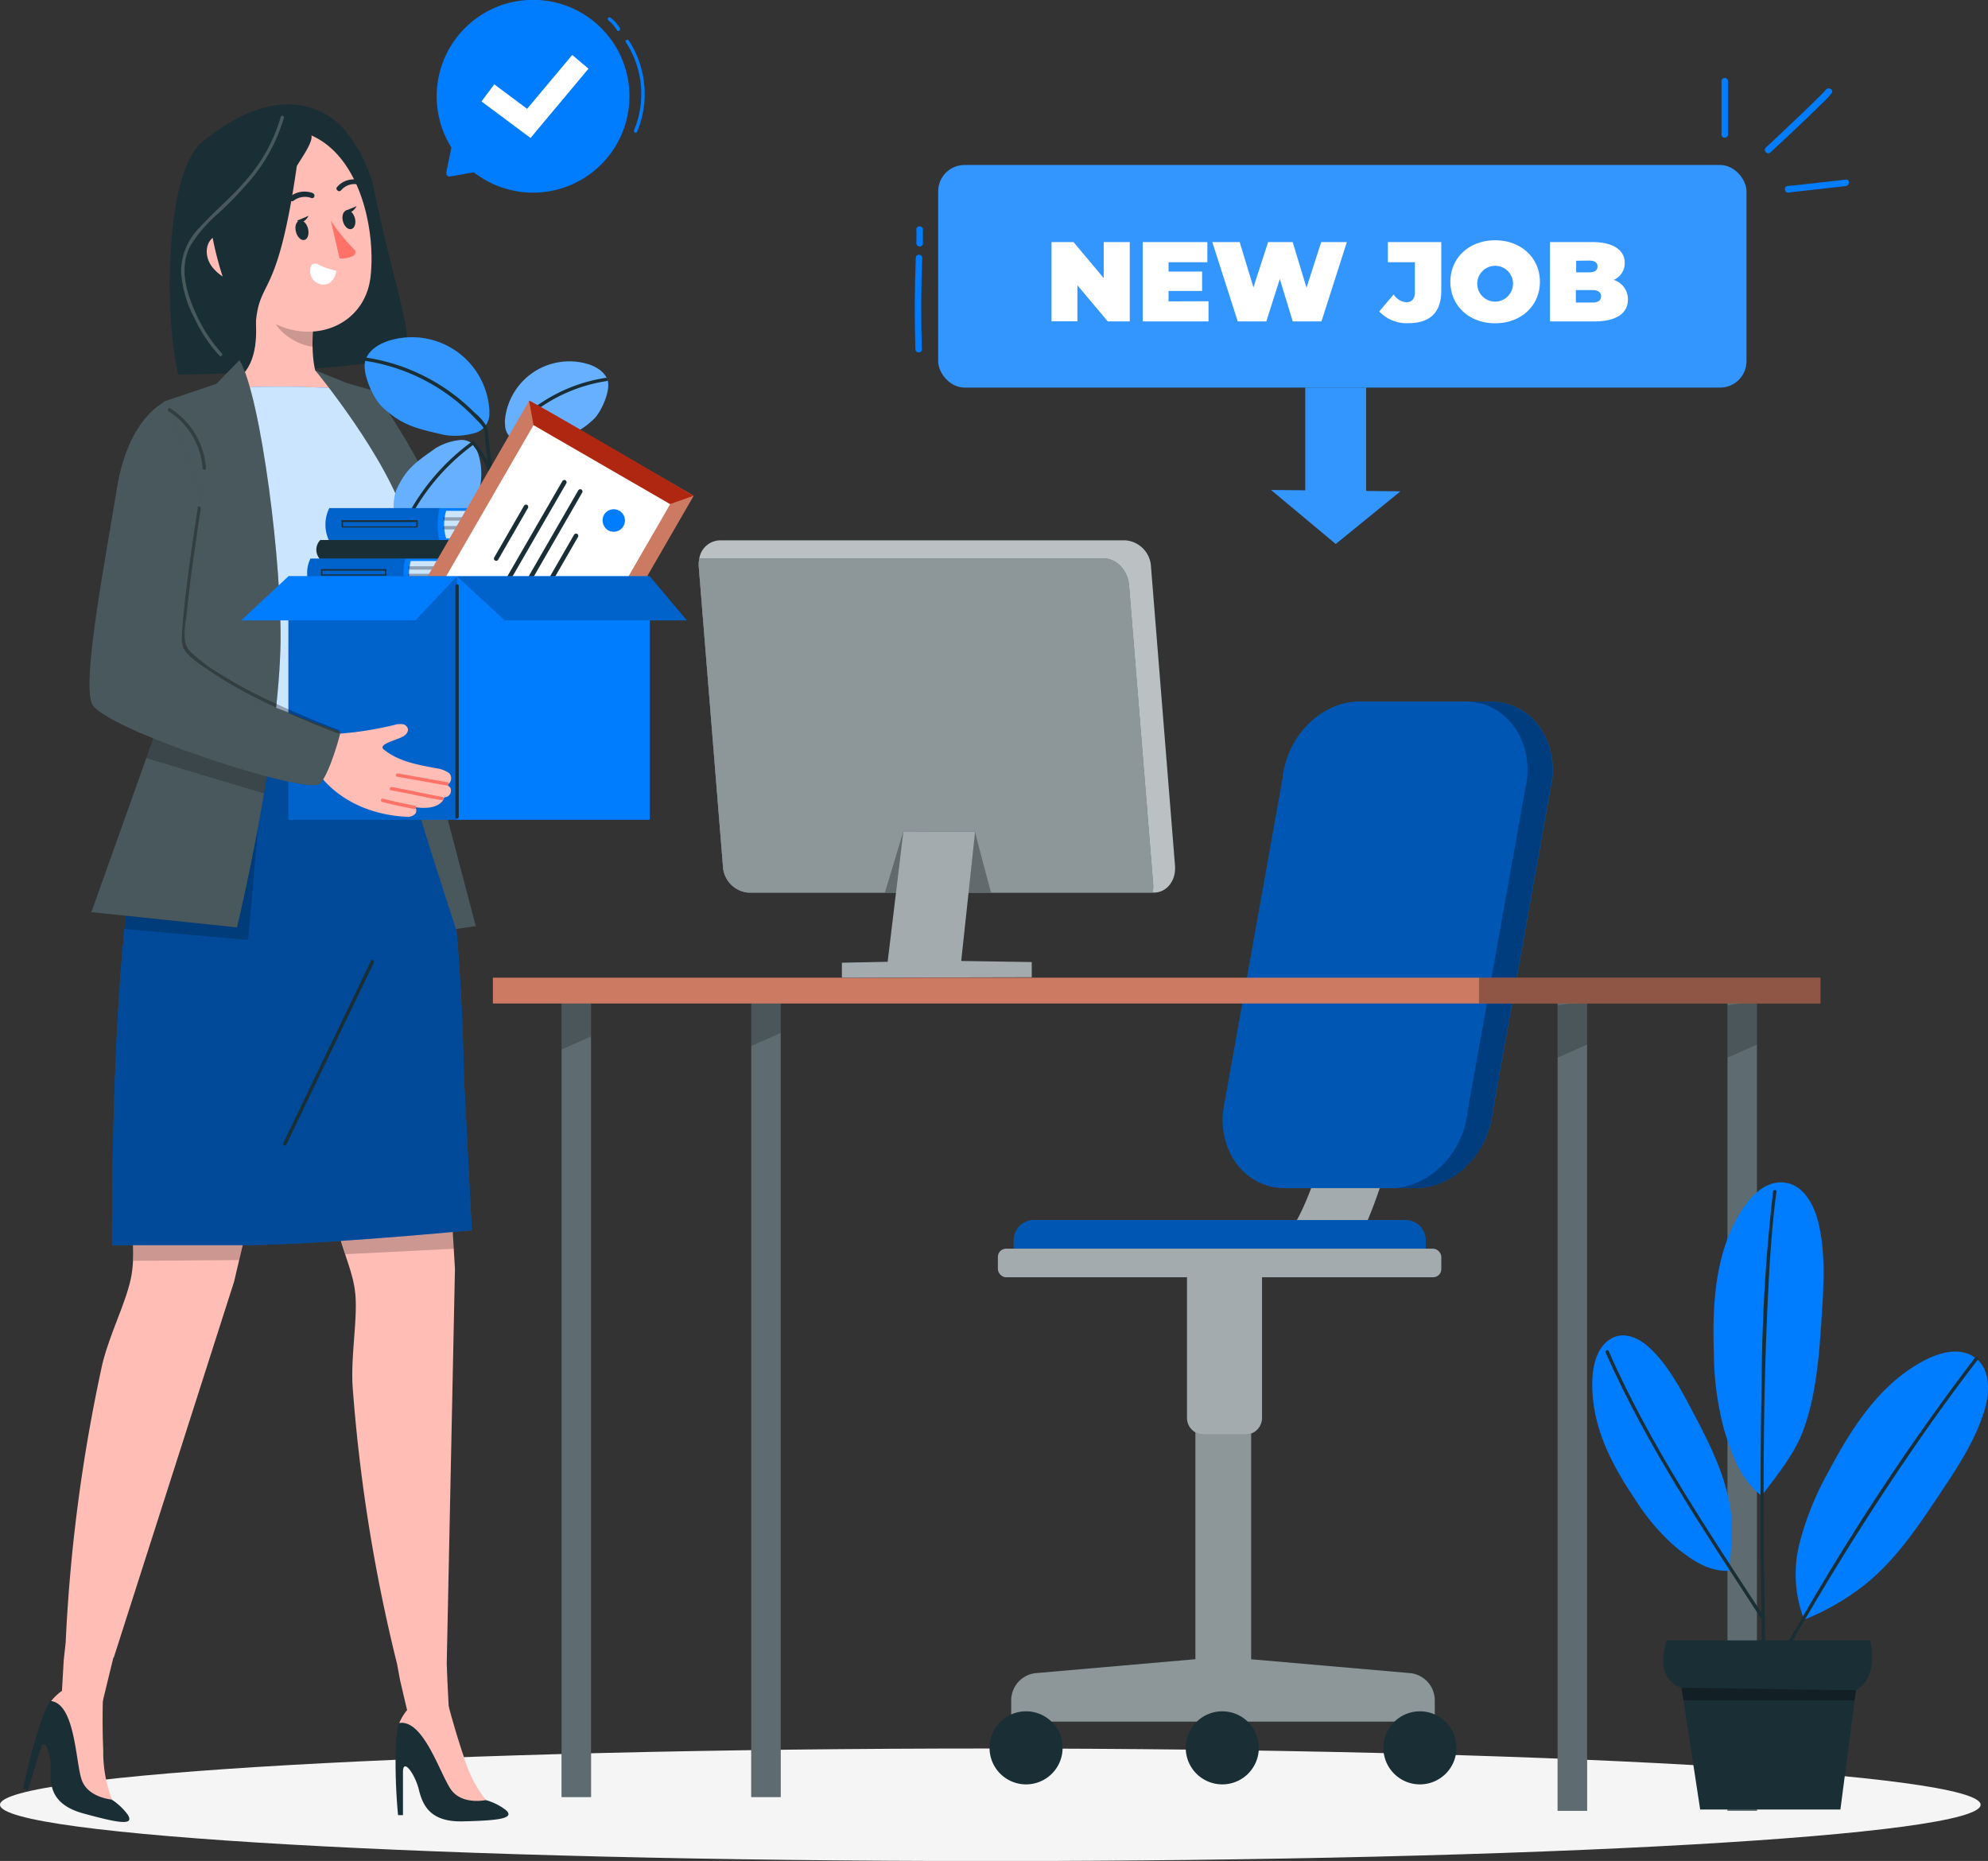 <svg xmlns="http://www.w3.org/2000/svg" viewBox="0 0 307.5 287.81"><rect x="0" y="0" width="307.5" height="287.81" fill="#333333" stroke="none"/><g id="Layer_8" data-name="Layer 8"><path d="M404.61,389c0,4.81-68.58,8.71-153.18,8.71S98.25,393.79,98.25,389s68.58-8.7,153.18-8.7S404.61,384.18,404.61,389Z" transform="translate(-98.25 -109.88)" fill="#f5f5f5"/><path d="M364.53,122.31v8.49a.52.52,0,0,0,1,0v-8.49a.52.52,0,0,0-1,0Z" transform="translate(-98.25 -109.88)" fill="#007cff"/><path d="M372.1,133.45c2.69-2.5,5.38-5,8-7.6a12.58,12.58,0,0,0,1.46-1.55c.4-.54-.51-1.06-.9-.52.09-.14,0,0-.09.09s-.19.21-.28.31c-.25.27-.51.52-.77.78l-2.27,2.21c-1.58,1.52-3.18,3-4.78,4.53l-1.09,1c-.49.46.25,1.2.74.74Z" transform="translate(-98.25 -109.88)" fill="#007cff"/><path d="M375.35,138.57l-.65.09c-.57.08-.44,1.09.14,1l8.9-1c.66-.07.67-1.12,0-1l-8.9,1,.14,1,.65-.09c.66-.1.38-1.1-.28-1Z" transform="translate(-98.25 -109.88)" fill="#007cff"/><path d="M309.57,240.45s-2.66,53.36-14.15,62.54h12.29s11-18.17,11.77-62.54Z" transform="translate(-98.25 -109.88)" fill="#1a2e35"/><path d="M309.57,240.45s-2.66,53.36-14.15,62.54h12.29s11-18.17,11.77-62.54Z" transform="translate(-98.25 -109.88)" fill="#fff" opacity="0.6" style="isolation:isolate"/><path d="M255,298.57h63.74a0,0,0,0,1,0,0v5.72a3.13,3.13,0,0,1-3.13,3.13H258.15a3.13,3.13,0,0,1-3.13-3.13v-5.72A0,0,0,0,1,255,298.57Z" transform="translate(475.54 496.11) rotate(180)" fill="#007cff"/><path d="M255,298.57h63.74a0,0,0,0,1,0,0v5.72a3.13,3.13,0,0,1-3.13,3.13H258.15a3.13,3.13,0,0,1-3.13-3.13v-5.72A0,0,0,0,1,255,298.57Z" transform="translate(475.54 496.11) rotate(180)" opacity="0.3" style="isolation:isolate"/><path d="M316.36,368.64l-24.58-2.14V327.82h-8.63v38.67l-24.66,2.15a4.24,4.24,0,0,0-3.83,4.23v3.27h65.52v-3.27A4.24,4.24,0,0,0,316.36,368.64Z" transform="translate(-98.25 -109.88)" fill="#1a2e35"/><path d="M316.36,368.64l-24.58-2.14V327.82h-8.63v38.67l-24.66,2.15a4.24,4.24,0,0,0-3.83,4.23v3.27h65.52v-3.27A4.24,4.24,0,0,0,316.36,368.64Z" transform="translate(-98.25 -109.88)" fill="#fff" opacity="0.5" style="isolation:isolate"/><path d="M262.61,380.2a5.65,5.65,0,1,1-5.65-5.65A5.65,5.65,0,0,1,262.61,380.2Z" transform="translate(-98.25 -109.88)" fill="#1a2e35"/><path d="M312.23,380.2a5.65,5.65,0,1,0,5.65-5.65A5.65,5.65,0,0,0,312.23,380.2Z" transform="translate(-98.25 -109.88)" fill="#1a2e35"/><path d="M281.66,380.2a5.65,5.65,0,1,0,5.65-5.65A5.65,5.65,0,0,0,281.66,380.2Z" transform="translate(-98.25 -109.88)" fill="#1a2e35"/><path d="M183.6,194.41h11.61a0,0,0,0,1,0,0v24.88a2.58,2.58,0,0,1-2.58,2.58h-6.45a2.58,2.58,0,0,1-2.58-2.58V194.41A0,0,0,0,1,183.6,194.41Z" fill="#1a2e35"/><path d="M183.6,194.41h11.61a0,0,0,0,1,0,0v24.88a2.58,2.58,0,0,1-2.58,2.58h-6.45a2.58,2.58,0,0,1-2.58-2.58V194.41A0,0,0,0,1,183.6,194.41Z" fill="#fff" opacity="0.6" style="isolation:isolate"/><rect x="252.6" y="302.99" width="68.59" height="4.42" rx="1.26" transform="translate(475.54 500.53) rotate(180)" fill="#1a2e35"/><rect x="252.6" y="302.99" width="68.59" height="4.42" rx="1.26" transform="translate(475.54 500.53) rotate(180)" fill="#fff" opacity="0.6" style="isolation:isolate"/><path d="M317.22,293.63H297c-5.93,0-10.21-5.33-9.56-11.91l9.2-51.43c.65-6.58,6-11.91,11.91-11.91h20.24c5.93,0,10.22,5.33,9.57,11.91l-9.2,51.43C328.48,288.3,323.15,293.63,317.22,293.63Z" transform="translate(-98.25 -109.88)" fill="#007cff"/><path d="M317.22,293.63H297c-5.93,0-10.21-5.33-9.56-11.91l9.2-51.43c.65-6.58,6-11.91,11.91-11.91h20.24c5.93,0,10.22,5.33,9.57,11.91l-9.2,51.43C328.48,288.3,323.15,293.63,317.22,293.63Z" transform="translate(-98.25 -109.88)" opacity="0.3" style="isolation:isolate"/><path d="M328.76,218.38H324.9c5.93,0,10.21,5.33,9.56,11.91l-9.2,51.43c-.65,6.58-6,11.91-11.91,11.91h3.87c5.93,0,11.26-5.33,11.91-11.91l9.2-51.43C339,223.71,334.69,218.38,328.76,218.38Z" transform="translate(-98.25 -109.88)" opacity="0.3" style="isolation:isolate"/><rect x="116.2" y="152.03" width="4.56" height="125.9" fill="#1a2e35" style="isolation:isolate"/><rect x="116.2" y="152.03" width="4.56" height="125.9" fill="#fff" opacity="0.3" style="isolation:isolate"/><polygon points="116.2 153.69 116.2 161.79 120.76 159.75 120.76 153 116.2 153.69" opacity="0.2"/><rect x="86.86" y="152.03" width="4.56" height="125.9" fill="#1a2e35" style="isolation:isolate"/><rect x="86.86" y="152.03" width="4.56" height="125.9" fill="#fff" opacity="0.3" style="isolation:isolate"/><polygon points="86.86 154.23 86.86 162.33 91.43 160.29 91.43 153.54 86.86 154.23" opacity="0.2"/><rect x="240.93" y="152.03" width="4.56" height="128.03" fill="#1a2e35" style="isolation:isolate"/><rect x="240.93" y="152.03" width="4.56" height="128.03" fill="#fff" opacity="0.3" style="isolation:isolate"/><polygon points="240.93 155.48 240.93 163.59 245.5 161.55 245.5 154.79 240.93 155.48" opacity="0.2"/><rect x="267.2" y="152.03" width="4.56" height="128.03" fill="#1a2e35" style="isolation:isolate"/><rect x="267.2" y="152.03" width="4.56" height="128.03" fill="#fff" opacity="0.3" style="isolation:isolate"/><polygon points="267.2 155.48 267.2 163.59 271.76 161.55 271.76 154.79 267.2 155.48" opacity="0.2"/><rect x="76.24" y="151.21" width="205.34" height="3.99" fill="#cd7a63" style="isolation:isolate"/><rect x="228.77" y="151.21" width="52.81" height="3.99" opacity="0.3" style="isolation:isolate"/><path d="M280,243.78c.18,2.29-1.28,4.15-3.26,4.15H214a4.3,4.3,0,0,1-3.93-4.15l-3.73-46.19a4.62,4.62,0,0,1,.08-1.35,3.31,3.31,0,0,1,3.17-2.79h62.77a4.29,4.29,0,0,1,3.93,4.14Z" transform="translate(-98.25 -109.88)" fill="#1a2e35" style="isolation:isolate"/><path d="M280,243.78c.18,2.29-1.28,4.15-3.26,4.15H214a4.3,4.3,0,0,1-3.93-4.15l-3.73-46.19a4.62,4.62,0,0,1,.08-1.35,3.31,3.31,0,0,1,3.17-2.79h62.77a4.29,4.29,0,0,1,3.93,4.14Z" transform="translate(-98.25 -109.88)" fill="#fff" opacity="0.7"/><path d="M276.52,247.93H214a4.3,4.3,0,0,1-3.93-4.15l-3.73-46.19a4.62,4.62,0,0,1,.08-1.35h62.54c2,0,3.74,1.86,3.93,4.15l3.73,46.19A4.59,4.59,0,0,1,276.52,247.93Z" transform="translate(-98.25 -109.88)" fill="#1a2e35" style="isolation:isolate"/><path d="M276.52,247.93H214a4.3,4.3,0,0,1-3.93-4.15l-3.73-46.19a4.62,4.62,0,0,1,.08-1.35h62.54c2,0,3.74,1.86,3.93,4.15l3.73,46.19A4.59,4.59,0,0,1,276.52,247.93Z" transform="translate(-98.25 -109.88)" fill="#fff" opacity="0.5" style="isolation:isolate"/><polygon points="139.73 128.58 150.83 128.63 148.68 148.62 159.59 148.79 159.59 151.14 130.22 151.21 130.22 148.89 137.3 148.75 139.73 128.58" fill="#1a2e35" style="isolation:isolate"/><path d="M249.08,238.5c0,.3,2.46,9.43,2.46,9.43h-3.47Z" transform="translate(-98.25 -109.88)" opacity="0.3"/><polygon points="138.59 138.05 139.73 128.58 136.87 138.05 138.59 138.05" opacity="0.3"/><polygon points="139.73 128.58 150.83 128.63 148.68 148.62 159.59 148.79 159.59 151.14 130.22 151.21 130.22 148.89 137.3 148.75 139.73 128.58" fill="#fff" opacity="0.6" style="isolation:isolate"/><rect x="145.12" y="25.52" width="125.02" height="34.42" rx="4.07" fill="#007cff"/><rect x="145.12" y="25.52" width="125.02" height="34.42" rx="4.07" fill="#fff" opacity="0.2"/><path d="M273,147.32v12.27h-3.4L264.9,154v5.57h-4V147.32h3.4l4.67,5.57v-5.57Z" transform="translate(-98.25 -109.88)" fill="#fff"/><path d="M285.18,156.47v3.12H275V147.32h10v3.12H279v1.44h5.19v3H279v1.61Z" transform="translate(-98.25 -109.88)" fill="#fff"/><path d="M306.58,147.32l-3.93,12.27h-4.44l-2-6.56-2.09,6.56H289.7l-3.93-12.27H290l2.13,7,2.27-7h3.8l2.14,7.06,2.27-7.06Z" transform="translate(-98.25 -109.88)" fill="#fff"/><path d="M311.59,158.05l2.23-2.63a2.57,2.57,0,0,0,1.94,1.21c.86,0,1.34-.53,1.34-1.53v-4.66h-4.18v-3.12h8.26v7.54c0,3.37-1.77,5-5.07,5A5.77,5.77,0,0,1,311.59,158.05Z" transform="translate(-98.25 -109.88)" fill="#fff"/><path d="M322.59,153.46c0-3.72,2.93-6.42,6.92-6.42s6.93,2.7,6.93,6.42-2.93,6.42-6.93,6.42S322.59,157.17,322.59,153.46Zm9.68,0a2.77,2.77,0,1,0-2.76,3.07A2.79,2.79,0,0,0,332.27,153.46Z" transform="translate(-98.25 -109.88)" fill="#fff"/><path d="M350.05,156.21c0,2.14-1.8,3.38-5.19,3.38H338V147.32h6.56c3.38,0,5,1.35,5,3.21a2.84,2.84,0,0,1-1.7,2.64A3.13,3.13,0,0,1,350.05,156.21Zm-8-6V152H344c.93,0,1.35-.31,1.35-.91s-.42-.91-1.35-.91Zm3.86,5.53c0-.64-.46-1-1.37-1H342v1.93h2.49C345.42,156.7,345.88,156.37,345.88,155.74Z" transform="translate(-98.25 -109.88)" fill="#fff"/><rect x="201.9" y="59.94" width="9.41" height="18.6" fill="#007cff"/><path d="M294.86,185.66l10,8.35,10-8.14S296,185.66,294.86,185.66Z" transform="translate(-98.25 -109.88)" fill="#007cff"/><g opacity="0.2"><rect x="201.9" y="59.94" width="9.41" height="18.6" fill="#fff"/><path d="M294.86,185.66l10,8.35,10-8.14S296,185.66,294.86,185.66Z" transform="translate(-98.25 -109.88)" fill="#fff"/></g><path d="M239.9,149.78q-.27,7-.06,14.1c0,.67,1.07.67,1,0q-.22-7,.06-14.1c0-.67-1-.67-1,0Z" transform="translate(-98.25 -109.88)" fill="#007cff"/><path d="M241,147.34v-1.8a.52.52,0,1,0-1,0v1.8a.52.52,0,1,0,1,0Z" transform="translate(-98.25 -109.88)" fill="#007cff"/><path d="M173,112a14.91,14.91,0,1,1-1.47,24.52l-3.65.66a.53.53,0,0,1-.6-.62l.79-3.89a2.43,2.43,0,0,0-.14-.2A14.93,14.93,0,0,1,173,112Z" transform="translate(-98.25 -109.88)" fill="#007cff"/><path d="M196.78,130.3a15.16,15.16,0,0,0-1.27-14.16c-.19-.28-.64,0-.45.27A14.59,14.59,0,0,1,196.33,130c-.13.31.32.58.45.27Z" transform="translate(-98.25 -109.88)" fill="#007cff"/><path d="M194.2,114.34a5.74,5.74,0,0,0-1.55-1.74.27.27,0,0,0-.36.09.28.28,0,0,0,.09.36l0,0,0,0,.11.09.2.17a4.68,4.68,0,0,1,.38.39,4.8,4.8,0,0,1,.6.85.26.26,0,0,0,.45-.27Z" transform="translate(-98.25 -109.88)" fill="#007cff"/><polygon points="82.06 21.34 74.48 15.69 76.45 13.04 81.53 16.83 88.51 8.5 91.03 10.62 82.06 21.34" fill="#fff"/><path d="M377.49,360.31a37.76,37.76,0,0,0,9.57-5.63c4.61-3.82,8-8.89,11.32-13.88,2.67-4,5.38-8.11,6.8-12.73.84-2.76,1-6.23-1.23-8.06s-5.33-1.09-7.79.15c-6.91,3.46-11.38,10.34-15,17.17a46.18,46.18,0,0,0-4.53,11.11,19.5,19.5,0,0,0,.64,11.83" transform="translate(-98.25 -109.88)" fill="#007cff"/><path d="M371.82,370.32a418,418,0,0,1,24.65-39.7q3.75-5.31,7.71-10.48c.2-.27-.25-.53-.45-.27a378.31,378.31,0,0,0-25.93,38.86q-3.3,5.61-6.43,11.33c-.16.29.29.55.45.26Z" transform="translate(-98.25 -109.88)" fill="#1a2e35"/><path d="M370.73,341.23c2.25-3,5.07-6.46,6.37-9.94,2.1-5.61,2.52-11.69,2.92-17.67.31-4.81.63-9.71-.45-14.42-.64-2.82-2.22-5.91-5.07-6.39s-5.16,1.71-6.68,4c-4.27,6.44-4.73,14.64-4.47,22.36a46.55,46.55,0,0,0,1.6,11.89c1.17,3.84,2.59,7.72,5.78,10.16" transform="translate(-98.25 -109.88)" fill="#007cff"/><path d="M371.45,372.86c-.42-21.18-.77-42.43.32-63.59.25-5,.59-10.09,1.26-15.09.05-.33-.47-.33-.52,0a266.12,266.12,0,0,0-1.77,29.6c-.23,11.3-.2,22.61-.06,33.91q.09,7.59.25,15.17a.26.26,0,0,0,.52,0Z" transform="translate(-98.25 -109.88)" fill="#1a2e35"/><path d="M365.74,352.84c.26-3.36.65-7.43,0-10.6-1-5.12-3.34-9.59-5.65-14-1.87-3.53-3.77-7.12-6.54-9.77-1.65-1.59-4.06-2.82-6.2-1.5s-2.77,4.18-2.81,6.66c-.12,7,3.11,12.92,6.62,18.13a33.09,33.09,0,0,0,6.23,7.34c2.45,2,5.09,3.87,8.31,3.72" transform="translate(-98.25 -109.88)" fill="#007cff"/><path d="M371.06,359.86c-8.66-13.29-17.6-26.49-24-41.05-.14-.31-.59,0-.45.26,6.43,14.57,15.37,27.76,24,41.06.18.28.64,0,.45-.27Z" transform="translate(-98.25 -109.88)" fill="#1a2e35"/><path d="M387.51,363.58H356.07s-2.29,5.74,2.29,7.35l2.87,18.81h21.69l2.41-18.47S388.88,369.78,387.51,363.58Z" transform="translate(-98.25 -109.88)" fill="#1a2e35"/><g opacity="0.3" style="isolation:isolate"><path d="M385.33,371.27c-8.84,0-18.13-.34-27-.34l.3,1.93h26.46Z" transform="translate(-98.25 -109.88)"/></g><path d="M125.85,167.85c-.07-.16-1.66-6.45-1.28-17.2.26-7.06,1.41-16,5.17-19,12.46-10,19.73-4.06,21.64-1.89a22.85,22.85,0,0,1,4.59,8.75c3.3,16.32,6.38,23.13,4.82,25.89S125.85,167.85,125.85,167.85Z" transform="translate(-98.25 -109.88)" fill="#1a2e35"/><path d="M148.3,151.75c-1,3.75-2.41,10.55-1.3,15.39a55.58,55.58,0,0,0,4.14,3.79s-6.09,1.62-15.26,4.95c-2.73-.7-2.95-6.5-2.95-6.5,5.73-1.34,5.22-8.77,4.53-12.68Z" transform="translate(-98.25 -109.88)" fill="#ffbdb5"/><path d="M140.16,156.48l6.56,4.25a15.9,15.9,0,0,0,0,2.76c-2.14-.09-5.55-2.11-6.16-4.31A7.76,7.76,0,0,1,140.16,156.48Z" transform="translate(-98.25 -109.88)" opacity="0.2" style="isolation:isolate"/><path d="M131.38,142.67c1.53,8.13,2,11.6,6.67,15.5,7,5.83,16.59,2.76,17.52-5.52.84-7.44-1.8-19.52-10.18-22.21a10.63,10.63,0,0,0-14,12.23Z" transform="translate(-98.25 -109.88)" fill="#ffbdb5"/><path d="M131.18,151.3a6.71,6.71,0,0,0,4.49,2.38c2.23.18,2.68-3.44,1.55-5.45a4.44,4.44,0,0,0-5.35-2C129.91,147,129.74,149.6,131.18,151.3Z" transform="translate(-98.25 -109.88)" fill="#ffbdb5"/><path d="M135.83,150.06a3.06,3.06,0,0,0-1.37-1.84,3,3,0,0,0-2.24-.36" transform="translate(-98.25 -109.88)" fill="none" stroke="#000" stroke-linecap="round" stroke-linejoin="round" stroke-width="0.35" opacity="0.2"/><path d="M143.34,141a.39.39,0,0,0,.3-.06,2.9,2.9,0,0,1,2.74-.45.35.35,0,0,0,.49-.22.43.43,0,0,0-.25-.53,3.61,3.61,0,0,0-3.47.52.42.42,0,0,0-.06.57A.45.45,0,0,0,143.34,141Z" transform="translate(-98.25 -109.88)" fill="#1a2e35"/><path d="M153.76,138.29a.32.32,0,0,0,.09-.24.46.46,0,0,0-.42-.39,3.37,3.37,0,0,0-3.09,1.2.38.38,0,0,0,.15.51.38.38,0,0,0,.53-.07,2.69,2.69,0,0,1,2.46-.92A.38.38,0,0,0,153.76,138.29Z" transform="translate(-98.25 -109.88)" fill="#1a2e35"/><path d="M149.42,144a28.48,28.48,0,0,0,3.61,4.44.63.63,0,0,1-.12,1,4,4,0,0,1-2.14.4Z" transform="translate(-98.25 -109.88)" fill="#ff7268"/><path d="M144.16,135.57c-3.43,23.91-6.48,15.61-6.47,27.92a50.87,50.87,0,0,1-6.95-19.17,18.38,18.38,0,0,1,.75-9c1.06-3.06,4.31-6,7.39-6.22,1.12-.14,6.51.79,7.38,1.49S144.71,134.57,144.16,135.57Z" transform="translate(-98.25 -109.88)" fill="#1a2e35"/><path d="M150.29,151.75a11.35,11.35,0,0,1-3-1.05.71.71,0,0,0-1,.58,2.09,2.09,0,0,0,1.4,2.53C149.9,154.41,150.29,151.75,150.29,151.75Z" transform="translate(-98.25 -109.88)" fill="#fff"/><path d="M144,145.63c.18.84.75,1.45,1.28,1.37s.81-.81.64-1.65-.75-1.45-1.28-1.37S143.81,144.8,144,145.63Z" transform="translate(-98.25 -109.88)" fill="#1a2e35"/><path d="M151.27,144c.17.81.74,1.4,1.26,1.32s.82-.79.64-1.6-.74-1.4-1.26-1.32S151.09,143.17,151.27,144Z" transform="translate(-98.25 -109.88)" fill="#1a2e35"/><path d="M144.21,144l1.77-.74S145.2,144.8,144.21,144Z" transform="translate(-98.25 -109.88)" fill="#1a2e35"/><path d="M151.65,142.49l1.76-.73S152.63,143.29,151.65,142.49Z" transform="translate(-98.25 -109.88)" fill="#1a2e35"/><g opacity="0.2"><path d="M141.66,128a25.44,25.44,0,0,1-5.31,9.69c-2.2,2.63-4.87,4.77-7.16,7.31a9.75,9.75,0,0,0-2.93,7,17.92,17.92,0,0,0,2.09,7.13,23,23,0,0,0,3.84,5.76c.23.24.6-.13.37-.37a23.3,23.3,0,0,1-4.3-6.81c-1.37-3.14-2.26-6.88-.45-10A21.94,21.94,0,0,1,132,142.9a59.93,59.93,0,0,0,4.32-4.41,26.4,26.4,0,0,0,5.84-10.39.26.26,0,0,0-.5-.14Z" transform="translate(-98.25 -109.88)" fill="#fff"/></g><path d="M167.35,367.15h0l1.27-61-4.41-75.18-26.78,7.15c-2.62,14.59,7.63,25.3,7.63,25.3-.57,10,1.89,22.83,4.25,32.39,1.95,7.92,3.34,10.1,3.83,13.6.55,3.94-.65,9.82-.35,14.87a255.9,255.9,0,0,0,6.89,43l.45,2.46,2.12,9,5.66.24-.45-9Z" transform="translate(-98.25 -109.88)" fill="#ffbdb5"/><polygon points="52.75 191.88 53.43 193.97 70.21 193.13 70.06 190.5 52.75 191.88" opacity="0.2"/><path d="M176.44,389.78a8.87,8.87,0,0,0-3.05-1.5h0s-3.35-3.09-5.31-12.69l-4.25-.93a3.6,3.6,0,0,0-3.79,1.65,1.55,1.55,0,0,0-.24.58,23,23,0,0,0-.33,3.1,87.59,87.59,0,0,0,.35,10.62h.76v-6.67c0-2.27,1.87.32,2.46,2.73s1.75,5,6.72,4.9C175.56,391.45,178,391.09,176.44,389.78Z" transform="translate(-98.25 -109.88)" fill="#1a2e35"/><path d="M167.23,372.16s1.07,4.39,2.7,9.22a20.37,20.37,0,0,0,3.46,6.9s-3.68.8-5.39-1.64-4.25-10.88-8-10.28a8.85,8.85,0,0,1,1.06-1.81C161.68,373.65,167.23,372.16,167.23,372.16Z" transform="translate(-98.25 -109.88)" fill="#ffbdb5"/><path d="M124,234c-6.68,13.24.09,26.44.09,26.44-3.45,9.39-4.76,22.39-5.24,32.23-.38,8.15.32,10.63-.21,14.13-.6,4-3.43,9.26-4.59,14.19a256.25,256.25,0,0,0-5.64,42.9l-.3,2.72-.54,9.28L113,377.7l2.13-8.77.66-2.7h.06l18.61-58.14,17.24-73.31Z" transform="translate(-98.25 -109.88)" fill="#ffbdb5"/><polygon points="20.61 192.54 20.61 195 36.97 194.88 37.52 192.54 20.61 192.54" opacity="0.2"/><path d="M118,390.52a9.44,9.44,0,0,0-2.48-2.32h0s-2.35-3.91-1.45-13.66l-3.83-2.13a3.62,3.62,0,0,0-4.11.5,2,2,0,0,0-.4.48,25.13,25.13,0,0,0-1.2,2.89,89.16,89.16,0,0,0-2.7,10.27l.74.22,1.94-6.38c.64-2.18,1.7.84,1.58,3.32s.26,5.31,5,6.62C116.71,391.88,119.1,392.25,118,390.52Z" transform="translate(-98.25 -109.88)" fill="#1a2e35"/><path d="M114.22,371s-.22,4.51,0,9.62a20.26,20.26,0,0,0,1.36,7.58s-3.77-.28-4.71-3.1-1-11.63-4.71-12.14a9.16,9.16,0,0,1,1.48-1.44C108.48,370.84,114.22,371,114.22,371Z" transform="translate(-98.25 -109.88)" fill="#ffbdb5"/><path d="M170,276.15l1.22,24s-24.11,2.31-35.43,2.31H115.58s-.28-47.19,4.34-63.46c4.25-15,9.44-18.78,9.44-18.78S163,219.6,163,221.67C167.42,233,169.6,255.31,170,276.15Z" transform="translate(-98.25 -109.88)" fill="#007cff"/><path d="M170,276.15l1.22,24s-24.11,2.31-35.43,2.31H115.58s-.28-47.19,4.34-63.46c4.25-15,9.44-18.78,9.44-18.78S163,219.6,163,221.67C167.42,233,169.6,255.31,170,276.15Z" transform="translate(-98.25 -109.88)" opacity="0.4"/><path d="M155.64,258.46q-6.79,14.1-13.57,28.21c-.14.3.31.56.45.26l13.57-28.2c.14-.3-.31-.57-.45-.27Z" transform="translate(-98.25 -109.88)" fill="#1a2e35"/><path d="M117.51,253.56l19.12,1.7s2.7-29.89,2.93-36.88,0-19.4,0-19.4l-21.83,52.56Z" transform="translate(-98.25 -109.88)" opacity="0.2"/><path d="M163.33,190.9a16.16,16.16,0,0,0-1.87-7.61l-6.75-12.81c-1.69-.21-3.49-.41-5.16-.56a132.62,132.62,0,0,0-16.68.05,29,29,0,0,0-8.47,2.7,7.74,7.74,0,0,0-1.67,7.39c6.18,20.54,7.32,31,6.63,40.12,11.41,1.48,29.69,4.25,33.22,2.19C157.91,204,163.31,198.71,163.33,190.9Z" transform="translate(-98.25 -109.88)" fill="#007cff"/><path d="M163.33,190.9a16.16,16.16,0,0,0-1.87-7.61l-6.75-12.81c-1.69-.21-3.49-.41-5.16-.56a132.62,132.62,0,0,0-16.68.05,29,29,0,0,0-8.47,2.7,7.74,7.74,0,0,0-1.67,7.39c6.18,20.54,7.32,31,6.63,40.12,11.41,1.48,29.69,4.25,33.22,2.19C157.91,204,163.31,198.71,163.33,190.9Z" transform="translate(-98.25 -109.88)" fill="#fff" opacity="0.8"/><path d="M135.29,165.58l-3.58,3.67L123.53,172l-.36,19.41c2,7.46,3.43,19.37,3.48,19.54l-14.27,40,22.53,2.36s6.17-25.59,6.71-43C142,197.84,138.6,171,135.29,165.58Z" transform="translate(-98.25 -109.88)" fill="#1a2e35"/><path d="M135.29,165.58l-3.58,3.67L123.53,172l-.36,19.41c2,7.46,3.43,19.37,3.48,19.54l-14.27,40,22.53,2.36s6.17-25.59,6.71-43C142,197.84,138.6,171,135.29,165.58Z" transform="translate(-98.25 -109.88)" fill="#fff" opacity="0.2"/><polygon points="23.73 114.21 22.64 117.25 40.84 122.72 41.41 119.23 23.73 114.21" opacity="0.2"/><path d="M147,167.14s11.33,13.68,14.11,23.55c1.84,6.49-2.41,20.91-1.35,30.13.93,8.13,4.29,18.13,9,32.74l3.09-.44-8.51-32.34c-1.12-1.1,3.13-25.17,2.89-30.47-.27-6.19-10.15-20-10.15-20l-4.13-1.17Z" transform="translate(-98.25 -109.88)" fill="#1a2e35"/><path d="M147,167.14s11.33,13.68,14.11,23.55c1.84,6.49-2.41,20.91-1.35,30.13.93,8.13,4.29,18.13,9,32.74l3.09-.44-8.51-32.34c-1.12-1.1,3.13-25.17,2.89-30.47-.27-6.19-10.15-20-10.15-20l-4.13-1.17Z" transform="translate(-98.25 -109.88)" fill="#fff" opacity="0.2"/><polygon points="84.45 94.75 67.77 94.75 66.56 75.06 86.6 75.06 84.45 94.75" fill="#1a2e35"/><polygon points="84.45 94.75 67.77 94.75 66.56 75.06 86.6 75.06 84.45 94.75" fill="#fff" opacity="0.2" style="isolation:isolate"/><path d="M165.9,200c-.18-.24,5.92-5.93,6.91-2.7s11.2-3.23,11.2-3.23l-.6,3s-8,4.88-9.92,3.66-2.17-3.45-3.49-2.32-4.1,4.32-4.1,4.32Z" transform="translate(-98.25 -109.88)" fill="#fff" opacity="0.1" style="isolation:isolate"/><path d="M172.19,180a10,10,0,0,1-8.49,13.09c-1.44.13-3.1-.15-3.92-1.34s-.82-4.78-.16-6.23c1.48-3.22,3.09-4.25,6-6.31a9,9,0,0,1,4-1.29,2.55,2.55,0,0,1,2.33,1.45Z" transform="translate(-98.25 -109.88)" fill="#007cff"/><g opacity="0.4" style="isolation:isolate"><path d="M172.19,180a10,10,0,0,1-8.49,13.09c-1.44.13-3.1-.15-3.92-1.34s-.82-4.78-.16-6.23c1.48-3.22,3.09-4.25,6-6.31a9,9,0,0,1,4-1.29,2.55,2.55,0,0,1,2.33,1.45Z" transform="translate(-98.25 -109.88)" fill="#fff"/></g><path d="M176.17,182.8a9.11,9.11,0,0,0,7.77,12,3.84,3.84,0,0,0,3.59-1.22c.84-1.2.75-4.38.15-5.71-1.36-2.94-2.84-3.89-5.48-5.77a8.19,8.19,0,0,0-3.66-1.18,2.32,2.32,0,0,0-2.13,1.32Z" transform="translate(-98.25 -109.88)" fill="#007cff"/><path d="M176.34,175.08a10,10,0,0,1,12.81-8.9c1.39.42,2.81,1.31,3.13,2.72.35,1.56-1.05,4.74-2.22,5.83-2.58,2.42-4.47,2.76-7.92,3.58A9,9,0,0,1,178,178a2.54,2.54,0,0,1-1.61-2.22Z" transform="translate(-98.25 -109.88)" fill="#007cff"/><g opacity="0.4" style="isolation:isolate"><path d="M176.34,175.08a10,10,0,0,1,12.81-8.9c1.39.42,2.81,1.31,3.13,2.72.35,1.56-1.05,4.74-2.22,5.83-2.58,2.42-4.47,2.76-7.92,3.58A9,9,0,0,1,178,178a2.54,2.54,0,0,1-1.61-2.22Z" transform="translate(-98.25 -109.88)" fill="#fff"/></g><path d="M173.94,173.28a12,12,0,0,0-15.45-10.73c-1.67.51-3.39,1.58-3.77,3.28-.42,1.88,1.27,5.72,2.67,7,3.12,2.92,5.4,3.33,9.56,4.31a10.8,10.8,0,0,0,5.05-.39,3.07,3.07,0,0,0,1.94-2.67Z" transform="translate(-98.25 -109.88)" fill="#007cff"/><g opacity="0.2" style="isolation:isolate"><path d="M173.94,173.28a12,12,0,0,0-15.45-10.73c-1.67.51-3.39,1.58-3.77,3.28-.42,1.88,1.27,5.72,2.67,7,3.12,2.92,5.4,3.33,9.56,4.31a10.8,10.8,0,0,0,5.05-.39,3.07,3.07,0,0,0,1.94-2.67Z" transform="translate(-98.25 -109.88)" fill="#fff"/></g><path d="M160.64,192.14a33.37,33.37,0,0,1,10.94-13.56c.27-.19,0-.65-.26-.45a33.87,33.87,0,0,0-11.13,13.75c-.13.3.32.57.45.26Z" transform="translate(-98.25 -109.88)" fill="#1a2e35"/><path d="M171.26,178.54a19.75,19.75,0,0,1,1.53,2.21,7.73,7.73,0,0,1,1.13,2.54c.06.33.56.19.5-.14a8.08,8.08,0,0,0-1.18-2.67,21.24,21.24,0,0,0-1.61-2.31c-.21-.26-.57.11-.37.37Z" transform="translate(-98.25 -109.88)" fill="#1a2e35"/><path d="M177.18,181.41a42.14,42.14,0,0,1,8.73,12.19c.14.3.59,0,.45-.27A42.67,42.67,0,0,0,177.55,181c-.24-.23-.61.13-.37.37Z" transform="translate(-98.25 -109.88)" fill="#1a2e35"/><path d="M175.09,185.63c.22-4.48,2.17-9.21,5.73-12a24.53,24.53,0,0,1,11.23-4.81c.33-.05.19-.55-.14-.5a24.83,24.83,0,0,0-11.64,5.08,17.27,17.27,0,0,0-5.7,12.28c0,.33.51.33.52,0Z" transform="translate(-98.25 -109.88)" fill="#1a2e35"/><path d="M154.68,165.68a29.58,29.58,0,0,1,15.5,7.37c.62.56,1.21,1.15,1.78,1.77a5.9,5.9,0,0,1,1.1,1.27,8.32,8.32,0,0,1,.23,1.87l.42,3.38.54,4.46a.26.26,0,0,0,.52,0c.07-1.38.64-4.47,2.52-4.41.33,0,.33-.52,0-.53-2.25-.07-2.95,3.24-3,4.94h.52l-1.05-8.6a6.56,6.56,0,0,0-.14-1.18,7.83,7.83,0,0,0-2-2.35,30,30,0,0,0-16.76-8.49c-.33-.05-.47.45-.14.5Z" transform="translate(-98.25 -109.88)" fill="#1a2e35"/><path d="M149.19,188.46h39v5.12h-39A5.76,5.76,0,0,1,149.19,188.46Z" transform="translate(-98.25 -109.88)" fill="#007cff"/><path d="M167.26,188.89H188.2v4.25H167.26A7.33,7.33,0,0,1,167.26,188.89Z" transform="translate(-98.25 -109.88)" fill="#fff" opacity="0.8"/><path d="M166.25,193.58a10.67,10.67,0,0,1,0-5.12H149.19a5.76,5.76,0,0,0,0,5.12Z" transform="translate(-98.25 -109.88)" opacity="0.2"/><g opacity="0.3"><path d="M187.93,189.88H167.07a.26.26,0,0,0,0,.52h20.86a.26.26,0,0,0,0-.52Z" transform="translate(-98.25 -109.88)"/></g><g opacity="0.3"><path d="M188,191.23h-21a.27.27,0,0,0,0,.53h21a.27.27,0,0,0,0-.53Z" transform="translate(-98.25 -109.88)"/></g><path d="M151.2,190.62h9.86c.41,0,.83,0,1.24,0s.32-.16.35.13a3.25,3.25,0,0,0,0,.54c.06.18,0,.05.08,0a5.41,5.41,0,0,1-.9,0H151.48a1.31,1.31,0,0,1-.28,0c.15,0,.07.15.1,0a1.29,1.29,0,0,0,0-.34v-.52a.11.11,0,0,0-.21,0v.93a.11.11,0,0,0,.11.1h11.56a.11.11,0,0,0,.1-.1v-.93a.1.1,0,0,0-.1-.1H151.2A.11.11,0,0,0,151.2,190.62Z" transform="translate(-98.25 -109.88)" fill="#1a2e35"/><path d="M147.79,193.4h42.44v3H147.79A2.15,2.15,0,0,1,147.79,193.4Z" transform="translate(-98.25 -109.88)" fill="#1a2e35"/><path d="M169.29,193.65h20.94v2.47H169.29A2.58,2.58,0,0,1,169.29,193.65Z" transform="translate(-98.25 -109.88)" fill="#fff" opacity="0.8"/><g opacity="0.3"><path d="M190,194.12H169.1a.26.26,0,0,0,0,.52H190a.26.26,0,0,0,0-.52Z" transform="translate(-98.25 -109.88)"/></g><g opacity="0.3"><path d="M190.07,194.9h-21a.26.26,0,0,0,0,.52h21a.26.26,0,0,0,0-.52Z" transform="translate(-98.25 -109.88)"/></g><path d="M146.28,196.27h33.48v4.39H146.28A4.91,4.91,0,0,1,146.28,196.27Z" transform="translate(-98.25 -109.88)" fill="#007cff"/><path d="M161.79,196.64h18v3.65h-18A6.3,6.3,0,0,1,161.79,196.64Z" transform="translate(-98.25 -109.88)" fill="#fff" opacity="0.8"/><path d="M160.92,200.66a9.3,9.3,0,0,1,0-4.39H146.28a4.91,4.91,0,0,0,0,4.39Z" transform="translate(-98.25 -109.88)" opacity="0.2"/><g opacity="0.3"><path d="M179.53,197.46H161.62a.26.26,0,0,0,0,.52h17.91a.26.26,0,0,0,0-.52Z" transform="translate(-98.25 -109.88)"/></g><g opacity="0.3"><path d="M179.62,198.62h-18a.26.26,0,0,0,0,.52h18a.26.26,0,0,0,0-.52Z" transform="translate(-98.25 -109.88)"/></g><path d="M148,198.14h9.92l-.1-.11v.8l.1-.11H148l.11.11V198a.11.11,0,0,0-.21,0v.8a.11.11,0,0,0,.1.1h9.92a.11.11,0,0,0,.11-.1V198a.11.11,0,0,0-.11-.1H148A.11.11,0,0,0,148,198.14Z" transform="translate(-98.25 -109.88)" fill="#1a2e35"/><rect x="168.17" y="176.54" width="29.39" height="39.71" transform="translate(144.67 348.06) rotate(-149.97)" fill="#cd7a63"/><rect x="165.92" y="184.18" width="33.89" height="24.42" transform="translate(-176.93 146.57) rotate(-59.97)" fill="#fff"/><polygon points="87.41 111.06 86.71 107.3 65.57 95.08 61.95 96.36 87.41 111.06" fill="#af2611"/><path d="M205.53,186.56l-3.61,1.27-21.14-12.22-.7-3.76C180.26,171.7,205.53,186.56,205.53,186.56Z" transform="translate(-98.25 -109.88)" fill="#af2611"/><path d="M174.12,204.22l11.42-19.76" transform="translate(-98.25 -109.88)" fill="none" stroke="#1a2e35" stroke-linecap="round" stroke-linejoin="round" stroke-width="0.7"/><path d="M176.6,205.65,188,185.89" transform="translate(-98.25 -109.88)" fill="none" stroke="#1a2e35" stroke-linecap="round" stroke-linejoin="round" stroke-width="0.7"/><path d="M182.74,200.75l4.61-8" transform="translate(-98.25 -109.88)" fill="none" stroke="#1a2e35" stroke-linecap="round" stroke-linejoin="round" stroke-width="0.7"/><path d="M184.43,206.14l-1.56,2.71" transform="translate(-98.25 -109.88)" fill="none" stroke="#1a2e35" stroke-linecap="round" stroke-linejoin="round" stroke-width="0.7"/><path d="M191.73,189.41a1.74,1.74,0,1,1,.58,2.48A1.8,1.8,0,0,1,191.73,189.41Z" transform="translate(-98.25 -109.88)" fill="#007cff"/><path d="M175,196.27c1.62-2.8,3.12-5.41,4.61-8" transform="translate(-98.25 -109.88)" fill="none" stroke="#1a2e35" stroke-linecap="round" stroke-linejoin="round" stroke-width="0.7"/><rect x="44.61" y="89.13" width="55.88" height="37.66" fill="#007cff"/><rect x="44.61" y="89.13" width="26.07" height="37.66" opacity="0.2"/><path d="M168.69,200.49v35.72a.26.26,0,0,0,.52,0V200.49a.26.26,0,0,0-.52,0Z" transform="translate(-98.25 -109.88)" fill="#1a2e35"/><polygon points="44.61 89.13 37.31 95.95 64.24 95.95 70.68 89.13 44.61 89.13" fill="#007cff"/><polygon points="100.49 89.13 70.68 89.13 78.07 95.95 106.24 95.95 100.49 89.13" fill="#007cff"/><polygon points="100.49 89.13 70.68 89.13 78.07 95.95 106.24 95.95 100.49 89.13" opacity="0.2"/><path d="M149.49,223.43a52.72,52.72,0,0,0,9.76-1.43,3.07,3.07,0,0,1,1.31-.12,1,1,0,0,1,.81.92,1.35,1.35,0,0,1-.58.85c-.85.68-4.55,1.32-3,2.28,2.21,1.74,5.17,2.25,7.94,2.77a4.48,4.48,0,0,1,2,.76,1.16,1.16,0,0,1-.3,1.8c.34.33.68.44.54,1.14a1,1,0,0,1-1,.79c-.26,1.06-1.74,2-4.68,1.5.41.11.46.73.18,1.05a1.51,1.51,0,0,1-1.16.47c-5.82-.24-11.26-2.7-14.39-7.51a1.55,1.55,0,0,1-.21-1.07C147,225.23,147.63,224.06,149.49,223.43Z" transform="translate(-98.25 -109.88)" fill="#ffbdb5"/><path d="M157.35,233.9c1.63.42,3.28.78,4.93,1.09.33.06.47-.44.14-.5-1.65-.31-3.3-.67-4.93-1.09a.26.26,0,0,0-.14.5Z" transform="translate(-98.25 -109.88)" fill="#ff7268"/><path d="M158.72,232.11c2.62.44,5.21,1.09,7.83,1.53.33.06.47-.45.14-.5-2.62-.45-5.21-1.09-7.83-1.54-.33,0-.47.45-.14.51Z" transform="translate(-98.25 -109.88)" fill="#ff7268"/><path d="M159.67,230c2.56.44,5.11.93,7.67,1.37.33.05.47-.45.14-.51-2.56-.43-5.11-.92-7.67-1.36-.33-.06-.47.45-.14.5Z" transform="translate(-98.25 -109.88)" fill="#ff7268"/><path d="M124.05,171.87s-5.89,2.16-7.74,13.65c-1.74,10.82-5.35,29.25-3.87,33.14s33.68,14.43,35.35,12.4,3.15-8,3.15-8-24.35-8-24.17-13.21,2.88-22.13,2.33-24S124.05,171.87,124.05,171.87Z" transform="translate(-98.25 -109.88)" fill="#1a2e35"/><path d="M124.05,171.87s-5.89,2.16-7.74,13.65c-1.74,10.82-5.35,29.25-3.87,33.14s33.68,14.43,35.35,12.4,3.15-8,3.15-8-24.35-8-24.17-13.21,2.88-22.13,2.33-24S124.05,171.87,124.05,171.87Z" transform="translate(-98.25 -109.88)" fill="#fff" opacity="0.2"/><g opacity="0.3"><path d="M128.84,188.48c-.82,5.22-1.58,10.46-2.13,15.71-.14,1.34-.27,2.68-.31,4a3.84,3.84,0,0,0,.27,2c.8,1.39,2.55,2.44,3.82,3.32a63.19,63.19,0,0,0,7,4.12,136.53,136.53,0,0,0,13,5.66c.32.12.45-.39.14-.51-3.57-1.37-7.11-2.87-10.59-4.48a64.92,64.92,0,0,1-7.43-4,24.67,24.67,0,0,1-5-3.73c-1.38-1.46-.64-4.17-.46-6,.33-3.31.77-6.61,1.24-9.9q.44-3.08.91-6.13c.06-.33-.45-.47-.5-.14Z" transform="translate(-98.25 -109.88)"/></g><g opacity="0.3"><path d="M124.33,173.49a11.41,11.41,0,0,1,5.26,8.8c0,.33.55.33.52,0a11.93,11.93,0,0,0-5.52-9.25c-.28-.18-.55.27-.26.45Z" transform="translate(-98.25 -109.88)"/></g></g></svg>